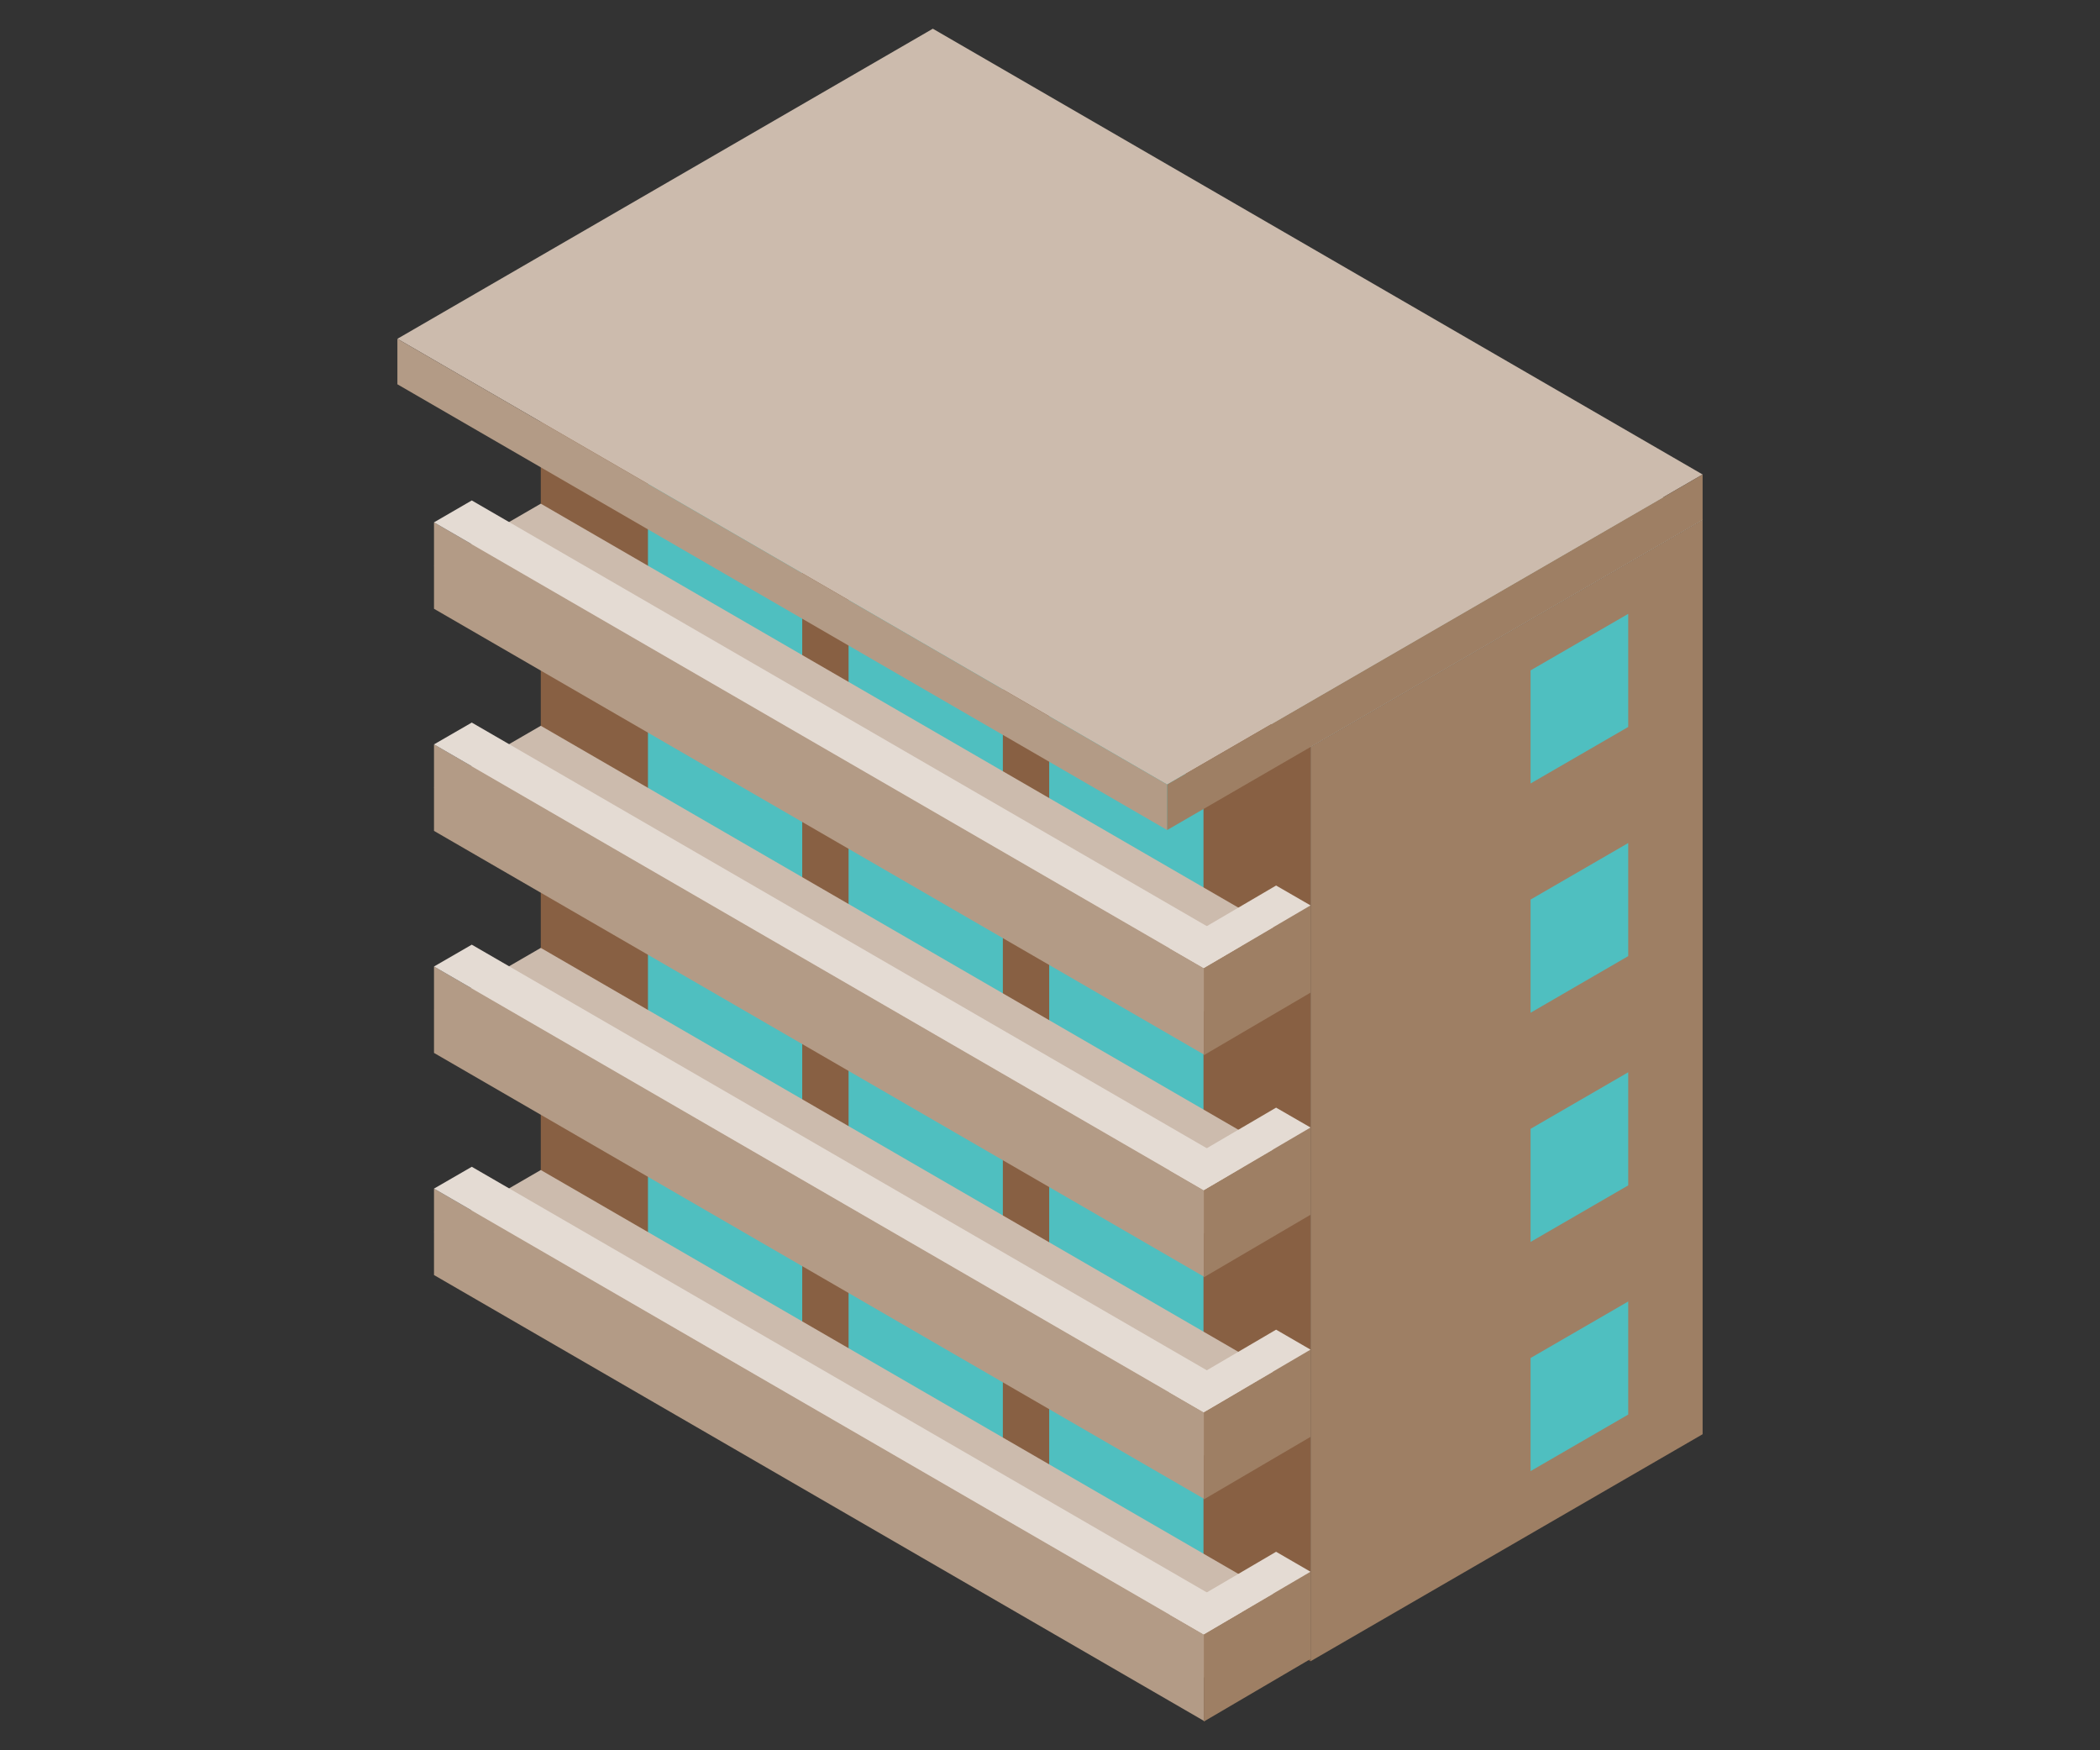 <?xml version="1.0" encoding="UTF-8"?> <svg xmlns="http://www.w3.org/2000/svg" width="180" height="150" viewBox="0 0 180 150" fill="none"><rect x="0" y="0" width="180" height="150" fill="#333333" stroke="none"/><g clip-path="url(#clip0_1343_36837)"><path d="M46.353 25.815L112.334 64.017L145.938 44.56L79.958 6.358L46.353 25.815Z" fill="#DEF3F3"></path><path d="M112.334 64.017L46.353 25.815V104.169L112.334 142.371V64.017Z" fill="#886043"></path><path d="M112.334 64.017L145.938 44.56V122.914L112.334 142.37V64.017Z" fill="#9E7F64"></path><path d="M68.763 103.879L55.539 96.222V105.749L68.763 113.407V103.879Z" fill="#4FBFC0"></path><path d="M85.959 113.834L72.735 106.177V115.704L85.959 123.362V113.834Z" fill="#4FBFC0"></path><path d="M103.155 123.79L89.931 116.133V125.66L103.155 133.318V123.79Z" fill="#4FBFC0"></path><path d="M68.763 85.001L55.539 77.351V86.878L68.763 94.536V85.001Z" fill="#4FBFC0"></path><path d="M85.959 94.957L72.735 87.306V96.833L85.959 104.491V94.957Z" fill="#4FBFC0"></path><path d="M103.155 104.913L89.931 97.262V106.789L103.155 114.447V104.913Z" fill="#4FBFC0"></path><path d="M68.763 66.131L55.539 58.474V68.008L68.763 75.665V66.131Z" fill="#4FBFC0"></path><path d="M85.959 76.086L72.735 68.429V77.963L85.959 85.62V76.086Z" fill="#4FBFC0"></path><path d="M103.155 86.042L89.931 78.385V87.919L103.155 95.576V86.042Z" fill="#4FBFC0"></path><path d="M68.763 47.26L55.539 39.602V49.137L68.763 56.794V47.26Z" fill="#4FBFC0"></path><path d="M85.959 57.215L72.735 49.558V59.092L85.959 66.749V57.215Z" fill="#4FBFC0"></path><path d="M103.155 67.171L89.931 59.514V69.048L103.155 76.705V67.171Z" fill="#4FBFC0"></path><path d="M34.062 29.035L100.042 67.231L145.938 40.663L79.957 2.461L34.062 29.035Z" fill="#CCBBAD"></path><path d="M100.042 67.231L34.062 29.035V32.933L100.042 71.135V67.231Z" fill="#B39B86"></path><path d="M100.042 67.231L145.938 40.663V44.561L100.042 71.135V67.231Z" fill="#9E7F64"></path><path d="M37.201 48.465L103.181 86.668L112.334 81.367L46.353 43.165L37.201 48.465Z" fill="#CCBBAD"></path><path d="M103.181 82.961L37.201 44.766V52.173L103.181 90.368V82.961Z" fill="#B39B86"></path><path d="M37.201 44.765L103.181 82.961L106.412 81.091L40.438 42.889L37.201 44.765Z" fill="#E4DBD3"></path><path d="M103.181 82.961L112.334 77.595V85.068L103.181 90.434V82.961Z" fill="#9E7F64"></path><path d="M100.227 81.256L103.181 82.961L112.334 77.595L109.379 75.89L100.227 81.256Z" fill="#E4DBD3"></path><path d="M37.201 67.501L103.181 105.703L112.334 100.402L46.353 62.2L37.201 67.501Z" fill="#CCBBAD"></path><path d="M103.181 101.996L37.201 63.794V71.208L103.181 109.403V101.996Z" fill="#B39B86"></path><path d="M37.201 63.794L103.181 101.996L106.412 100.126L40.438 61.924L37.201 63.794Z" fill="#E4DBD3"></path><path d="M103.181 101.996L112.334 96.63V104.103L103.181 109.469V101.996Z" fill="#9E7F64"></path><path d="M100.227 100.284L103.181 101.996L112.334 96.63L109.379 94.925L100.227 100.284Z" fill="#E4DBD3"></path><path d="M37.201 86.536L103.181 124.731L112.334 119.437L46.353 81.235L37.201 86.536Z" fill="#CCBBAD"></path><path d="M103.181 121.031L37.201 82.829V90.236L103.181 128.439V121.031Z" fill="#B39B86"></path><path d="M37.201 82.829L103.181 121.031L106.412 119.154L40.438 80.959L37.201 82.829Z" fill="#E4DBD3"></path><path d="M103.181 121.031L112.334 115.665V123.138L103.181 128.504V121.031Z" fill="#9E7F64"></path><path d="M100.227 119.319L103.181 121.031L112.334 115.665L109.379 113.953L100.227 119.319Z" fill="#E4DBD3"></path><path d="M37.201 105.571L103.181 143.766L112.334 138.466L46.353 100.271L37.201 105.571Z" fill="#CCBBAD"></path><path d="M103.181 140.066L37.201 101.864V109.272L103.181 147.474V140.066Z" fill="#B39B86"></path><path d="M37.201 101.864L103.181 140.066L106.412 138.19L40.438 99.994L37.201 101.864Z" fill="#E4DBD3"></path><path d="M103.181 140.066L112.334 134.7V142.173L103.181 147.54V140.066Z" fill="#9E7F64"></path><path d="M100.227 138.354L103.181 140.066L112.334 134.7L109.379 132.988L100.227 138.354Z" fill="#E4DBD3"></path><path d="M131.191 57.453L139.562 52.607V62.3L131.191 67.145V57.453Z" fill="#4FBFC0"></path><path d="M131.191 77.094L139.562 72.248V81.94L131.191 86.793V77.094Z" fill="#4FBFC0"></path><path d="M131.191 96.742L139.562 91.895V101.588L131.191 106.434V96.742Z" fill="#4FBFC0"></path><path d="M131.191 116.383L139.562 111.537V121.229L131.191 126.075V116.383Z" fill="#4FBFC0"></path></g><defs><clipPath id="clip0_1343_36837"><rect width="111.876" height="145.078" fill="white" transform="translate(34.062 2.461)"></rect></clipPath></defs></svg> 